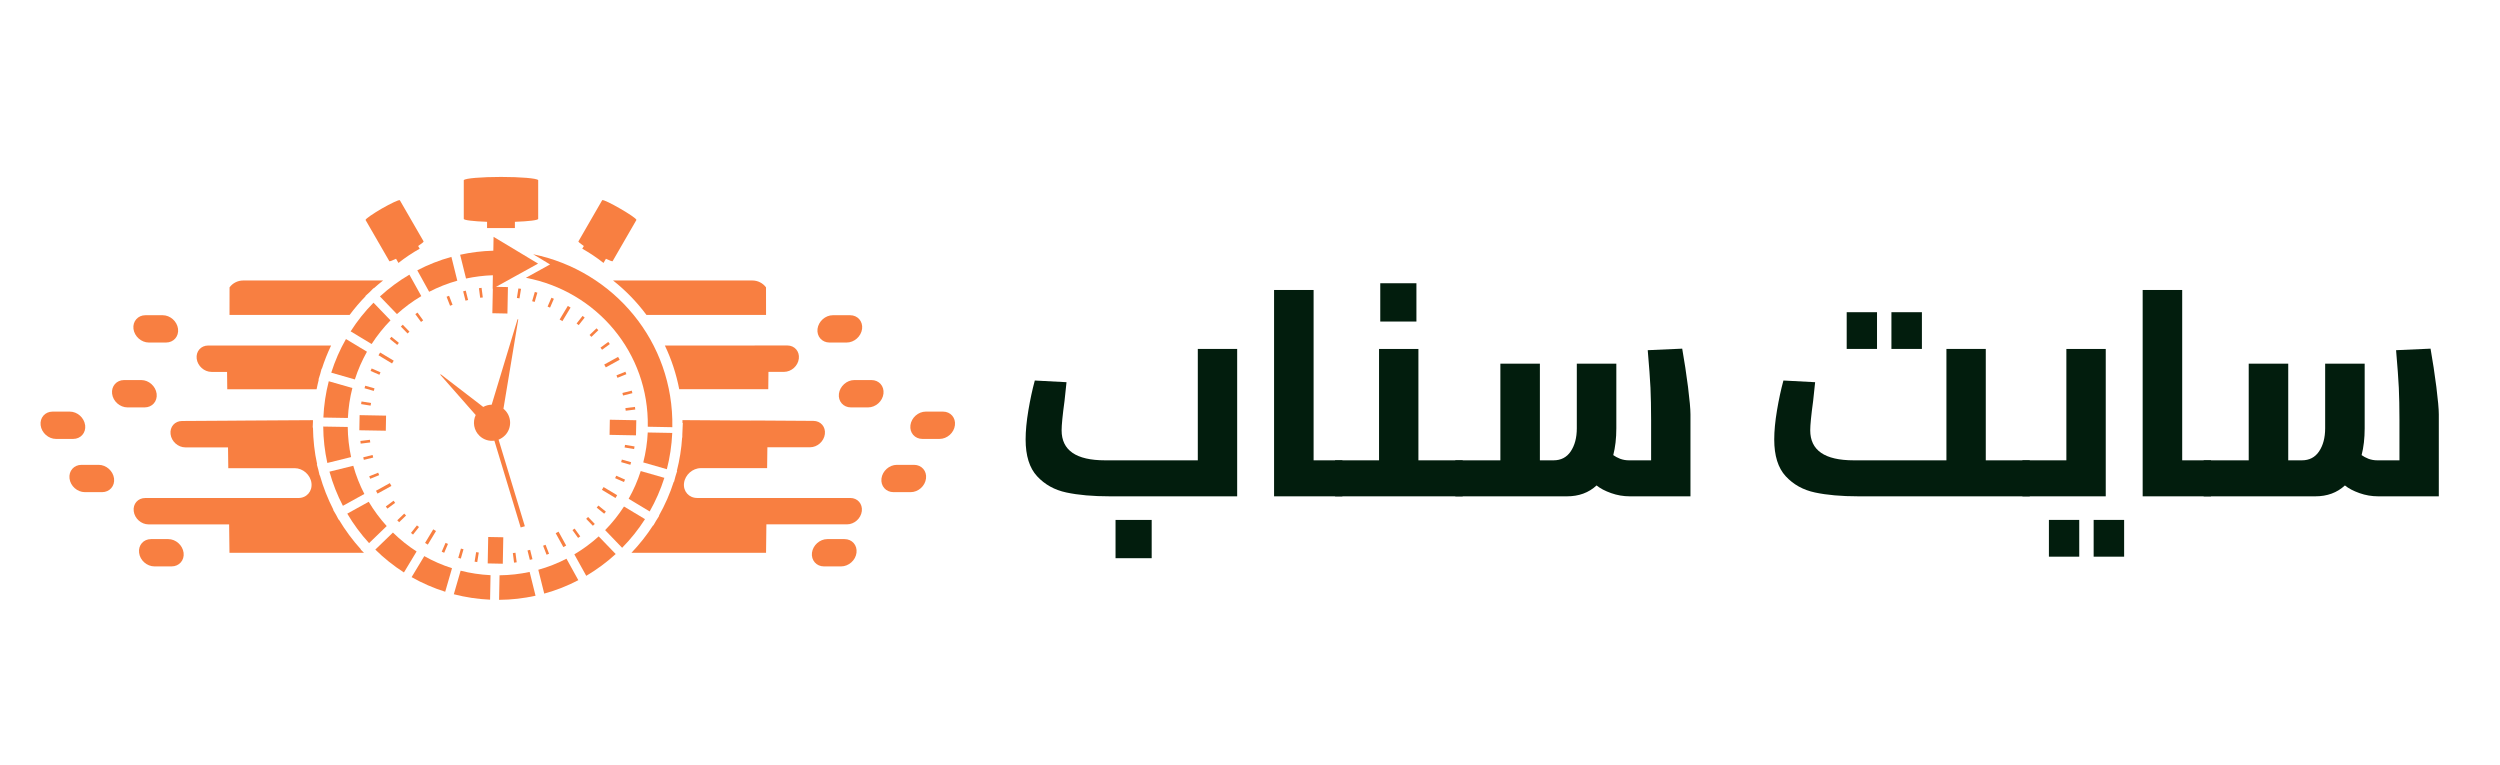 <svg xmlns="http://www.w3.org/2000/svg" xmlns:xlink="http://www.w3.org/1999/xlink" width="340" zoomAndPan="magnify" viewBox="0 0 255 78" height="104" preserveAspectRatio="xMidYMid meet" version="1.0"><defs><g/><clipPath id="e96e7d2a38"><path d="M 4.062 41 L 9 41 L 9 45 L 4.062 45 Z M 4.062 41 " clip-rule="nonzero"/></clipPath><clipPath id="8ea83910b9"><path d="M 92 41 L 97.812 41 L 97.812 45 L 92 45 Z M 92 41 " clip-rule="nonzero"/></clipPath><clipPath id="8bf4c9ae57"><path d="M 37 18.047 L 65 18.047 L 65 27 L 37 27 Z M 37 18.047 " clip-rule="nonzero"/></clipPath><clipPath id="2a7a275b73"><path d="M 50 58 L 55 58 L 55 61.547 L 50 61.547 Z M 50 58 " clip-rule="nonzero"/></clipPath><clipPath id="348162c611"><path d="M 46 58 L 51 58 L 51 61.547 L 46 61.547 Z M 46 58 " clip-rule="nonzero"/></clipPath></defs><path fill="#f87f41" d="M 10.062 47.414 L 8.309 47.414 C 7.539 47.414 6.996 48.039 7.09 48.805 C 7.184 49.578 7.887 50.199 8.656 50.199 L 10.414 50.199 C 11.18 50.199 11.73 49.574 11.633 48.805 C 11.535 48.039 10.836 47.414 10.066 47.414 Z M 10.062 47.414 " fill-opacity="1" fill-rule="evenodd"/><path fill="#f87f41" d="M 15.406 54.988 C 14.633 54.988 14.09 55.609 14.188 56.383 C 14.277 57.148 14.984 57.773 15.754 57.773 L 17.504 57.773 C 18.273 57.773 18.824 57.148 18.727 56.383 C 18.629 55.613 17.93 54.988 17.164 54.988 Z M 15.406 54.988 " fill-opacity="1" fill-rule="evenodd"/><g clip-path="url(#e96e7d2a38)"><path fill="#f87f41" d="M 8.684 43.375 C 8.586 42.605 7.891 41.984 7.117 41.984 L 5.359 41.984 C 4.594 41.984 4.051 42.609 4.145 43.375 C 4.238 44.145 4.941 44.77 5.711 44.77 L 7.465 44.77 C 8.23 44.77 8.781 44.148 8.688 43.375 Z M 8.684 43.375 " fill-opacity="1" fill-rule="evenodd"/></g><path fill="#f87f41" d="M 14.406 38.766 L 12.656 38.766 C 11.887 38.766 11.34 39.391 11.434 40.16 C 11.527 40.93 12.23 41.555 13.004 41.555 L 14.754 41.555 C 15.523 41.555 16.074 40.934 15.977 40.16 C 15.879 39.395 15.18 38.766 14.41 38.766 Z M 14.406 38.766 " fill-opacity="1" fill-rule="evenodd"/><path fill="#f87f41" d="M 84.609 34.938 C 83.844 34.938 83.293 34.316 83.387 33.543 C 83.488 32.777 84.184 32.152 84.953 32.152 L 86.715 32.152 C 87.48 32.152 88.027 32.777 87.934 33.543 C 87.836 34.312 87.137 34.938 86.363 34.938 Z M 84.609 34.938 " fill-opacity="1" fill-rule="evenodd"/><path fill="#f87f41" d="M 91.48 47.414 L 93.234 47.414 C 94.004 47.414 94.551 48.039 94.453 48.805 C 94.359 49.578 93.66 50.199 92.887 50.199 L 91.133 50.199 C 90.363 50.199 89.816 49.574 89.91 48.805 C 90.008 48.039 90.707 47.414 91.477 47.414 Z M 91.48 47.414 " fill-opacity="1" fill-rule="evenodd"/><path fill="#f87f41" d="M 86.141 54.988 C 86.914 54.988 87.457 55.609 87.363 56.383 C 87.27 57.148 86.566 57.773 85.793 57.773 L 84.043 57.773 C 83.273 57.773 82.727 57.148 82.82 56.383 C 82.918 55.613 83.617 54.988 84.387 54.988 L 86.145 54.988 Z M 86.141 54.988 " fill-opacity="1" fill-rule="evenodd"/><g clip-path="url(#8ea83910b9)"><path fill="#f87f41" d="M 92.863 43.375 C 92.961 42.605 93.66 41.984 94.43 41.984 L 96.188 41.984 C 96.957 41.984 97.5 42.609 97.402 43.375 C 97.312 44.145 96.605 44.77 95.836 44.77 L 94.082 44.77 C 93.316 44.77 92.766 44.148 92.863 43.375 Z M 92.863 43.375 " fill-opacity="1" fill-rule="evenodd"/></g><path fill="#f87f41" d="M 87.141 38.766 L 88.891 38.766 C 89.664 38.766 90.207 39.391 90.113 40.16 C 90.02 40.93 89.316 41.555 88.547 41.555 L 86.793 41.555 C 86.02 41.555 85.473 40.934 85.57 40.16 C 85.668 39.395 86.367 38.766 87.141 38.766 L 87.145 38.766 Z M 87.141 38.766 " fill-opacity="1" fill-rule="evenodd"/><path fill="#f87f41" d="M 16.938 34.938 C 17.707 34.938 18.254 34.316 18.16 33.543 C 18.062 32.777 17.363 32.152 16.594 32.152 L 14.832 32.152 C 14.066 32.152 13.52 32.777 13.613 33.543 C 13.711 34.312 14.41 34.938 15.184 34.938 Z M 16.938 34.938 " fill-opacity="1" fill-rule="evenodd"/><g clip-path="url(#8bf4c9ae57)"><path fill="#f87f41" d="M 37.289 22.441 L 39.711 26.637 C 39.738 26.684 40.004 26.582 40.398 26.395 L 40.641 26.82 C 41.324 26.281 42.047 25.797 42.809 25.367 L 42.652 25.094 C 43.016 24.848 43.23 24.668 43.207 24.621 L 40.777 20.414 L 40.773 20.418 C 40.664 20.371 39.871 20.746 38.945 21.273 C 38.027 21.809 37.309 22.305 37.289 22.426 L 37.289 22.43 L 37.293 22.441 Z M 61.426 20.414 L 59 24.621 C 58.973 24.668 59.188 24.848 59.551 25.094 L 59.391 25.367 C 60.152 25.797 60.879 26.281 61.559 26.82 L 61.805 26.395 C 62.199 26.582 62.461 26.684 62.488 26.637 L 64.918 22.43 L 64.914 22.426 C 64.875 22.148 61.691 20.312 61.434 20.414 L 61.426 20.41 Z M 47.305 18.367 L 47.305 22.324 C 47.305 22.461 48.289 22.574 49.68 22.625 L 49.68 23.262 L 52.52 23.262 L 52.52 22.625 C 53.91 22.578 54.895 22.461 54.895 22.324 L 54.895 18.367 L 54.887 18.367 C 54.746 18.188 53.105 18.047 51.102 18.047 C 49.102 18.047 47.457 18.188 47.32 18.367 Z M 47.305 18.367 " fill-opacity="1" fill-rule="evenodd"/></g><path fill="#f87f41" d="M 66.074 43.531 C 66.215 35.961 60.84 29.699 53.641 28.336 L 56.105 26.973 L 54.383 25.934 C 62.621 27.629 68.734 34.863 68.578 43.574 L 66.074 43.527 Z M 66.074 43.531 " fill-opacity="1" fill-rule="evenodd"/><path fill="#f87f41" d="M 36.832 41.219 L 36.875 40.949 L 37.848 41.105 L 37.801 41.375 Z M 36.832 41.219 " fill-opacity="1" fill-rule="evenodd"/><path fill="#f87f41" d="M 63.707 45.641 L 63.754 45.375 L 64.723 45.535 L 64.68 45.805 Z M 63.707 45.641 " fill-opacity="1" fill-rule="evenodd"/><path fill="#f87f41" d="M 37.797 37.836 L 37.91 37.582 L 38.812 37.977 L 38.699 38.227 Z M 37.797 37.836 " fill-opacity="1" fill-rule="evenodd"/><path fill="#f87f41" d="M 62.742 48.773 L 62.855 48.523 L 63.754 48.918 L 63.645 49.168 Z M 62.742 48.773 " fill-opacity="1" fill-rule="evenodd"/><path fill="#f87f41" d="M 39.754 34.562 L 39.926 34.352 L 40.688 34.973 L 40.52 35.184 Z M 39.754 34.562 " fill-opacity="1" fill-rule="evenodd"/><path fill="#f87f41" d="M 60.863 51.777 L 61.035 51.566 L 61.801 52.188 L 61.625 52.398 Z M 60.863 51.777 " fill-opacity="1" fill-rule="evenodd"/><path fill="#f87f41" d="M 42.363 32.043 L 42.586 31.883 L 43.164 32.676 L 42.945 32.84 Z M 42.363 32.043 " fill-opacity="1" fill-rule="evenodd"/><path fill="#f87f41" d="M 58.391 54.07 L 58.609 53.914 L 59.188 54.711 L 58.965 54.867 Z M 58.391 54.07 " fill-opacity="1" fill-rule="evenodd"/><path fill="#f87f41" d="M 45.551 30.27 L 45.906 31.188 L 46.16 31.086 L 45.805 30.168 Z M 45.551 30.27 " fill-opacity="1" fill-rule="evenodd"/><path fill="#f87f41" d="M 55.395 55.664 L 55.648 55.566 L 56.004 56.484 L 55.75 56.582 Z M 55.395 55.664 " fill-opacity="1" fill-rule="evenodd"/><path fill="#f87f41" d="M 48.852 29.395 L 49.121 29.359 L 49.246 30.34 L 48.977 30.371 Z M 48.852 29.395 " fill-opacity="1" fill-rule="evenodd"/><path fill="#f87f41" d="M 52.309 56.414 L 52.578 56.379 L 52.703 57.355 L 52.434 57.391 Z M 52.309 56.414 " fill-opacity="1" fill-rule="evenodd"/><path fill="#f87f41" d="M 52.875 29.422 L 53.145 29.461 L 52.988 30.434 L 52.723 30.391 Z M 52.875 29.422 " fill-opacity="1" fill-rule="evenodd"/><path fill="#f87f41" d="M 48.566 56.316 L 48.836 56.359 L 48.68 57.332 L 48.41 57.289 Z M 48.566 56.316 " fill-opacity="1" fill-rule="evenodd"/><path fill="#f87f41" d="M 56.246 30.367 L 55.855 31.27 L 56.105 31.379 L 56.496 30.477 Z M 56.246 30.367 " fill-opacity="1" fill-rule="evenodd"/><path fill="#f87f41" d="M 45.445 55.371 L 45.695 55.48 L 45.309 56.383 L 45.055 56.277 Z M 45.445 55.371 " fill-opacity="1" fill-rule="evenodd"/><path fill="#f87f41" d="M 59.422 32.223 L 58.812 32.996 L 59.027 33.164 L 59.637 32.391 Z M 59.422 32.223 " fill-opacity="1" fill-rule="evenodd"/><path fill="#f87f41" d="M 42.527 53.59 L 42.738 53.758 L 42.129 54.527 L 41.918 54.359 Z M 42.527 53.59 " fill-opacity="1" fill-rule="evenodd"/><path fill="#f87f41" d="M 63.789 37.914 L 62.879 38.285 L 62.98 38.539 L 63.891 38.168 Z M 63.789 37.914 " fill-opacity="1" fill-rule="evenodd"/><path fill="#f87f41" d="M 38.574 48.211 L 38.676 48.465 L 37.762 48.836 L 37.66 48.582 Z M 38.574 48.211 " fill-opacity="1" fill-rule="evenodd"/><path fill="#f87f41" d="M 62.043 34.875 L 61.25 35.457 L 61.41 35.676 L 62.203 35.094 Z M 62.043 34.875 " fill-opacity="1" fill-rule="evenodd"/><path fill="#f87f41" d="M 40.145 51.07 L 40.305 51.293 L 39.512 51.879 L 39.352 51.66 Z M 40.145 51.07 " fill-opacity="1" fill-rule="evenodd"/><path fill="#f87f41" d="M 64.766 41.504 L 63.789 41.625 L 63.824 41.895 L 64.797 41.773 Z M 64.766 41.504 " fill-opacity="1" fill-rule="evenodd"/><path fill="#f87f41" d="M 37.73 44.859 L 37.766 45.129 L 36.789 45.25 L 36.758 44.977 Z M 37.73 44.859 " fill-opacity="1" fill-rule="evenodd"/><path fill="#f87f41" d="M 47.016 55.953 L 47.277 56.027 L 47.004 56.977 L 46.742 56.898 Z M 47.016 55.953 " fill-opacity="1" fill-rule="evenodd"/><path fill="#f87f41" d="M 60.844 33.488 L 60.133 34.168 L 60.324 34.363 L 61.031 33.68 Z M 60.844 33.488 " fill-opacity="1" fill-rule="evenodd"/><path fill="#f87f41" d="M 64.441 39.844 L 63.484 40.082 L 63.551 40.344 L 64.504 40.105 Z M 64.441 39.844 " fill-opacity="1" fill-rule="evenodd"/><path fill="#f87f41" d="M 38.004 46.406 L 38.066 46.672 L 37.113 46.906 L 37.051 46.645 Z M 38.004 46.406 " fill-opacity="1" fill-rule="evenodd"/><path fill="#f87f41" d="M 64.375 47.145 L 64.297 47.41 L 63.355 47.137 L 63.43 46.875 Z M 64.375 47.145 " fill-opacity="1" fill-rule="evenodd"/><path fill="#f87f41" d="M 60.668 53.441 L 60.473 53.629 L 59.789 52.922 L 59.984 52.73 Z M 60.668 53.441 " fill-opacity="1" fill-rule="evenodd"/><path fill="#f87f41" d="M 54.312 57.039 L 54.043 57.105 L 53.805 56.148 L 54.074 56.082 Z M 54.312 57.039 " fill-opacity="1" fill-rule="evenodd"/><path fill="#f87f41" d="M 54.551 29.777 L 54.277 30.723 L 54.539 30.797 L 54.812 29.852 Z M 54.551 29.777 " fill-opacity="1" fill-rule="evenodd"/><path fill="#f87f41" d="M 41.23 52.387 L 41.418 52.582 L 40.711 53.266 L 40.52 53.07 Z M 41.23 52.387 " fill-opacity="1" fill-rule="evenodd"/><path fill="#f87f41" d="M 38.199 39.613 L 38.125 39.875 L 37.18 39.602 L 37.254 39.344 Z M 38.199 39.613 " fill-opacity="1" fill-rule="evenodd"/><path fill="#f87f41" d="M 41.766 33.828 L 41.57 34.016 L 40.887 33.309 L 41.082 33.121 Z M 41.766 33.828 " fill-opacity="1" fill-rule="evenodd"/><path fill="#f87f41" d="M 47.746 30.602 L 47.48 30.668 L 47.242 29.715 L 47.508 29.645 Z M 47.746 30.602 " fill-opacity="1" fill-rule="evenodd"/><path fill="#f87f41" d="M 62.176 44.355 L 64.871 44.406 L 64.902 42.863 L 62.203 42.812 Z M 62.176 44.355 " fill-opacity="1" fill-rule="evenodd"/><path fill="#f87f41" d="M 51.285 57.5 L 49.746 57.469 L 49.797 54.773 L 51.336 54.801 Z M 51.285 57.5 " fill-opacity="1" fill-rule="evenodd"/><path fill="#f87f41" d="M 36.652 43.887 L 36.68 42.344 L 39.379 42.395 L 39.352 43.934 Z M 36.652 43.887 " fill-opacity="1" fill-rule="evenodd"/><path fill="#f87f41" d="M 51.758 31.98 L 51.809 29.281 L 50.594 29.258 L 52.566 28.168 L 54.883 26.887 L 52.613 25.52 L 50.344 24.156 L 50.32 25.57 C 49.16 25.602 48.027 25.742 46.934 25.984 L 47.535 28.41 C 48.422 28.223 49.336 28.105 50.273 28.074 L 50.25 29.449 L 50.27 29.441 L 50.219 31.949 Z M 51.758 31.98 " fill-opacity="1" fill-rule="evenodd"/><path fill="#f87f41" d="M 63.207 36.691 L 63.043 36.402 L 61.629 37.184 L 61.793 37.473 Z M 63.207 36.691 " fill-opacity="1" fill-rule="evenodd"/><path fill="#f87f41" d="M 61.395 49.961 L 61.566 49.68 L 62.949 50.512 L 62.781 50.797 Z M 61.395 49.961 " fill-opacity="1" fill-rule="evenodd"/><path fill="#f87f41" d="M 44.473 54.164 L 44.191 53.992 L 43.355 55.379 L 43.637 55.551 Z M 44.473 54.164 " fill-opacity="1" fill-rule="evenodd"/><path fill="#f87f41" d="M 56.68 54.387 L 56.969 54.227 L 57.75 55.645 L 57.461 55.805 Z M 56.68 54.387 " fill-opacity="1" fill-rule="evenodd"/><path fill="#f87f41" d="M 39.926 49.566 L 39.762 49.277 L 38.348 50.059 L 38.508 50.348 Z M 39.926 49.566 " fill-opacity="1" fill-rule="evenodd"/><path fill="#f87f41" d="M 38.605 36.238 L 38.773 35.957 L 40.16 36.789 L 39.988 37.074 Z M 38.605 36.238 " fill-opacity="1" fill-rule="evenodd"/><path fill="#f87f41" d="M 58.199 31.371 L 57.918 31.203 L 57.082 32.59 L 57.363 32.758 Z M 58.199 31.371 " fill-opacity="1" fill-rule="evenodd"/><path fill="#f87f41" d="M 68.57 44.16 C 68.512 45.434 68.324 46.672 68.02 47.859 L 65.613 47.168 C 65.863 46.188 66.02 45.164 66.07 44.113 Z M 68.57 44.16 " fill-opacity="1" fill-rule="evenodd"/><path fill="#f87f41" d="M 67.766 48.738 C 67.383 49.941 66.879 51.09 66.266 52.168 L 64.121 50.875 C 64.625 49.984 65.039 49.039 65.355 48.047 L 67.762 48.738 Z M 67.766 48.738 " fill-opacity="1" fill-rule="evenodd"/><path fill="#f87f41" d="M 65.793 52.953 L 63.648 51.664 C 63.086 52.531 62.441 53.34 61.723 54.074 L 63.457 55.875 C 64.332 54.988 65.113 54.012 65.789 52.953 Z M 65.793 52.953 " fill-opacity="1" fill-rule="evenodd"/><path fill="#f87f41" d="M 62.801 56.512 L 61.066 54.711 C 60.305 55.402 59.473 56.016 58.582 56.543 L 59.797 58.734 C 60.875 58.098 61.883 57.352 62.805 56.508 Z M 62.801 56.512 " fill-opacity="1" fill-rule="evenodd"/><path fill="#f87f41" d="M 58.992 59.176 C 57.895 59.754 56.73 60.211 55.512 60.547 L 54.906 58.117 C 55.91 57.84 56.871 57.457 57.781 56.988 L 58.988 59.176 Z M 58.992 59.176 " fill-opacity="1" fill-rule="evenodd"/><g clip-path="url(#2a7a275b73)"><path fill="#f87f41" d="M 54.621 60.766 C 53.422 61.031 52.18 61.176 50.906 61.184 L 50.953 58.68 C 52.004 58.668 53.027 58.551 54.023 58.336 L 54.625 60.766 Z M 54.621 60.766 " fill-opacity="1" fill-rule="evenodd"/></g><g clip-path="url(#348162c611)"><path fill="#f87f41" d="M 49.992 61.168 C 48.719 61.109 47.48 60.922 46.289 60.613 L 46.984 58.211 C 47.965 58.461 48.984 58.617 50.035 58.668 L 49.988 61.168 Z M 49.992 61.168 " fill-opacity="1" fill-rule="evenodd"/></g><path fill="#f87f41" d="M 45.41 60.359 C 44.211 59.98 43.059 59.48 41.984 58.867 L 43.277 56.723 C 44.168 57.227 45.113 57.641 46.105 57.957 L 45.41 60.363 Z M 45.41 60.359 " fill-opacity="1" fill-rule="evenodd"/><path fill="#f87f41" d="M 41.199 58.395 L 42.492 56.25 C 41.621 55.688 40.816 55.043 40.078 54.32 L 38.281 56.059 C 39.168 56.934 40.148 57.715 41.203 58.391 Z M 41.199 58.395 " fill-opacity="1" fill-rule="evenodd"/><path fill="#f87f41" d="M 37.645 55.398 L 39.445 53.66 C 38.754 52.898 38.137 52.07 37.609 51.18 L 35.422 52.391 C 36.055 53.469 36.801 54.477 37.645 55.398 Z M 37.645 55.398 " fill-opacity="1" fill-rule="evenodd"/><path fill="#f87f41" d="M 34.977 51.594 C 34.402 50.496 33.941 49.328 33.605 48.109 L 36.035 47.508 C 36.312 48.512 36.695 49.473 37.164 50.383 L 34.973 51.594 Z M 34.977 51.594 " fill-opacity="1" fill-rule="evenodd"/><path fill="#f87f41" d="M 33.387 47.223 C 33.125 46.023 32.977 44.777 32.969 43.508 L 35.469 43.551 C 35.48 44.602 35.598 45.625 35.812 46.621 L 33.383 47.223 Z M 33.387 47.223 " fill-opacity="1" fill-rule="evenodd"/><path fill="#f87f41" d="M 32.984 42.59 C 33.039 41.316 33.227 40.078 33.535 38.887 L 35.941 39.578 C 35.691 40.562 35.535 41.582 35.484 42.633 Z M 32.984 42.59 " fill-opacity="1" fill-rule="evenodd"/><path fill="#f87f41" d="M 33.789 38.008 C 34.172 36.805 34.672 35.656 35.289 34.582 L 37.43 35.875 C 36.93 36.766 36.512 37.711 36.195 38.703 L 33.789 38.012 Z M 33.789 38.008 " fill-opacity="1" fill-rule="evenodd"/><path fill="#f87f41" d="M 35.762 33.797 L 37.906 35.09 C 38.469 34.219 39.113 33.414 39.832 32.676 L 38.098 30.875 C 37.219 31.762 36.438 32.742 35.766 33.797 Z M 35.762 33.797 " fill-opacity="1" fill-rule="evenodd"/><path fill="#f87f41" d="M 38.754 30.238 L 40.488 32.039 C 41.25 31.348 42.082 30.73 42.973 30.203 L 41.758 28.016 C 40.68 28.648 39.672 29.395 38.754 30.238 Z M 38.754 30.238 " fill-opacity="1" fill-rule="evenodd"/><path fill="#f87f41" d="M 42.562 27.574 C 43.66 27 44.824 26.539 46.043 26.203 L 46.645 28.629 C 45.645 28.91 44.684 29.293 43.773 29.762 L 42.562 27.57 Z M 42.562 27.574 " fill-opacity="1" fill-rule="evenodd"/><path fill="#f87f41" d="M 44.906 38.227 L 44.953 38.176 L 49.289 41.508 C 49.559 41.359 49.855 41.285 50.152 41.277 L 52.793 32.559 L 52.863 32.574 L 51.352 41.691 C 51.383 41.719 51.418 41.746 51.449 41.777 C 52.191 42.473 52.23 43.641 51.535 44.383 C 51.336 44.59 51.105 44.742 50.855 44.844 L 53.535 53.676 L 53.109 53.801 L 50.426 44.949 C 49.898 45.02 49.344 44.859 48.926 44.469 C 48.324 43.906 48.188 43.039 48.52 42.332 L 44.906 38.223 Z M 44.906 38.227 " fill-opacity="1" fill-rule="evenodd"/><path fill="#f87f41" d="M 23.41 47.754 L 30.055 47.754 C 30.898 47.754 31.668 48.434 31.77 49.277 C 31.871 50.113 31.281 50.797 30.434 50.797 L 14.812 50.797 C 14.07 50.797 13.543 51.395 13.641 52.141 C 13.73 52.887 14.406 53.488 15.152 53.488 L 23.371 53.488 L 23.406 56.383 L 37.125 56.383 L 36.789 56.055 L 36.812 56.035 C 35.965 55.102 35.211 54.082 34.566 53 L 34.543 53.016 L 34.285 52.523 L 33.98 52.004 L 34.004 51.988 C 33.43 50.867 32.965 49.691 32.625 48.48 L 32.598 48.484 L 32.469 47.914 L 32.316 47.363 L 32.348 47.359 C 32.078 46.129 31.941 44.871 31.922 43.609 L 31.895 43.609 L 31.922 43.031 L 31.922 42.855 L 24.969 42.898 L 23.402 42.91 L 18.574 42.941 C 17.828 42.941 17.305 43.539 17.398 44.285 C 17.488 45.031 18.164 45.633 18.91 45.633 L 23.258 45.633 L 23.285 47.758 L 23.398 47.758 Z M 23.41 47.754 " fill-opacity="1" fill-rule="evenodd"/><path fill="#f87f41" d="M 24.805 39.703 L 32.293 39.703 C 32.359 39.375 32.43 39.047 32.516 38.719 L 32.484 38.711 L 32.66 38.156 L 32.805 37.602 L 32.832 37.609 C 33.09 36.801 33.406 36.008 33.773 35.242 L 21.238 35.242 C 20.492 35.242 19.973 35.84 20.062 36.586 C 20.156 37.332 20.832 37.934 21.574 37.934 L 23.16 37.934 L 23.18 39.703 Z M 24.805 39.703 " fill-opacity="1" fill-rule="evenodd"/><path fill="#f87f41" d="M 25.223 32.125 L 35.66 32.125 C 36.16 31.453 36.707 30.812 37.289 30.215 L 37.27 30.191 L 37.691 29.809 L 38.102 29.391 L 38.125 29.41 C 38.434 29.133 38.746 28.867 39.074 28.609 L 24.816 28.609 C 24.238 28.609 23.73 28.883 23.414 29.309 L 23.41 32.125 Z M 25.223 32.125 " fill-opacity="1" fill-rule="evenodd"/><path fill="#f87f41" d="M 62.531 28.609 C 63.82 29.629 64.969 30.812 65.941 32.125 L 78.137 32.125 L 78.133 29.309 C 77.816 28.883 77.312 28.609 76.734 28.609 Z M 62.531 28.609 " fill-opacity="1" fill-rule="evenodd"/><path fill="#f87f41" d="M 76.973 35.242 L 67.816 35.242 C 68.484 36.645 68.98 38.141 69.281 39.699 L 78.363 39.699 L 78.383 37.93 L 79.969 37.93 C 80.715 37.93 81.391 37.328 81.48 36.586 C 81.574 35.84 81.051 35.238 80.305 35.238 L 76.973 35.238 Z M 76.973 35.242 " fill-opacity="1" fill-rule="evenodd"/><path fill="#f87f41" d="M 76.57 42.898 L 69.609 42.852 C 69.613 42.949 69.613 43.047 69.613 43.145 L 69.648 43.145 L 69.602 44.203 L 69.598 44.266 L 69.594 44.625 L 69.578 44.625 C 69.504 45.773 69.324 46.91 69.039 48.027 L 69.07 48.039 L 68.895 48.594 L 68.75 49.148 L 68.723 49.141 C 68.34 50.34 67.832 51.496 67.211 52.598 L 67.238 52.613 L 66.922 53.113 L 66.641 53.602 L 66.617 53.586 C 65.973 54.586 65.23 55.52 64.41 56.383 L 78.137 56.383 L 78.172 53.484 L 86.395 53.484 C 87.141 53.484 87.812 52.883 87.906 52.137 C 87.996 51.391 87.473 50.793 86.727 50.793 L 71.109 50.793 C 70.266 50.793 69.668 50.109 69.77 49.277 C 69.875 48.43 70.645 47.75 71.488 47.75 L 78.246 47.75 L 78.273 45.621 L 82.625 45.621 C 83.367 45.621 84.043 45.023 84.137 44.277 C 84.23 43.531 83.707 42.93 82.961 42.93 L 78.133 42.898 L 76.566 42.891 Z M 76.57 42.898 " fill-opacity="1" fill-rule="evenodd"/><g fill="#021d0d" fill-opacity="1"><g transform="translate(102.988, 50.625)"><g><path d="M 1.625 0 Z M 23.203 -15.031 L 23.203 0 L 10.219 0 C 8.477 0 7 -0.129 5.781 -0.391 C 4.57 -0.648 3.578 -1.203 2.797 -2.047 C 2.016 -2.891 1.625 -4.141 1.625 -5.797 C 1.625 -6.66 1.719 -7.648 1.906 -8.766 C 2.094 -9.879 2.312 -10.895 2.562 -11.812 L 5.797 -11.641 L 5.594 -9.734 C 5.395 -8.273 5.297 -7.273 5.297 -6.734 C 5.297 -4.691 6.773 -3.672 9.734 -3.672 L 19.188 -3.672 L 19.188 -15.031 Z M 10.797 2.406 L 14.484 2.406 L 14.484 6.312 L 10.797 6.312 Z M 10.797 2.406 "/></g></g></g><g fill="#021d0d" fill-opacity="1"><g transform="translate(127.549, 50.625)"><g><path d="M 9.375 -3.672 L 9.375 0 L 2.406 0 L 2.406 -21.047 L 6.438 -21.047 L 6.438 -3.672 Z M 9.375 -3.672 "/></g></g></g><g fill="#021d0d" fill-opacity="1"><g transform="translate(136.178, 50.625)"><g><path d="M 0 0 Z M 13.016 -3.672 L 13.016 0 L 0 0 L 0 -3.672 L 4.484 -3.672 L 4.484 -15.031 L 8.5 -15.031 L 8.5 -3.672 Z M 4.609 -21.734 L 8.297 -21.734 L 8.297 -17.828 L 4.609 -17.828 Z M 4.609 -21.734 "/></g></g></g><g fill="#021d0d" fill-opacity="1"><g transform="translate(148.444, 50.625)"><g><path d="M 23.141 -15.062 C 23.367 -13.781 23.566 -12.477 23.734 -11.156 C 23.898 -9.832 23.984 -8.898 23.984 -8.359 L 23.984 0 L 17.797 0 C 17.141 0 16.504 -0.109 15.891 -0.328 C 15.273 -0.547 14.781 -0.805 14.406 -1.109 C 13.602 -0.367 12.598 0 11.391 0 L 0 0 L 0 -3.672 L 4.594 -3.672 L 4.594 -13.531 L 8.625 -13.531 L 8.625 -3.672 L 10.016 -3.672 C 10.773 -3.672 11.359 -3.973 11.766 -4.578 C 12.18 -5.191 12.391 -5.977 12.391 -6.938 L 12.391 -13.531 L 16.422 -13.531 L 16.422 -6.938 C 16.422 -5.914 16.316 -5.004 16.109 -4.203 C 16.297 -4.066 16.531 -3.941 16.812 -3.828 C 17.102 -3.723 17.398 -3.672 17.703 -3.672 L 19.969 -3.672 L 19.969 -7.781 C 19.969 -9.062 19.945 -10.148 19.906 -11.047 C 19.863 -11.941 19.77 -13.227 19.625 -14.906 Z M 23.141 -15.062 "/></g></g></g><g fill="#021d0d" fill-opacity="1"><g transform="translate(173.486, 50.625)"><g/></g></g><g fill="#021d0d" fill-opacity="1"><g transform="translate(179.347, 50.625)"><g><path d="M 1.625 0 Z M 27.688 -3.672 L 27.688 0 L 10.219 0 C 8.477 0 7 -0.129 5.781 -0.391 C 4.57 -0.648 3.578 -1.203 2.797 -2.047 C 2.016 -2.891 1.625 -4.141 1.625 -5.797 C 1.625 -6.66 1.719 -7.648 1.906 -8.766 C 2.094 -9.879 2.312 -10.895 2.562 -11.812 L 5.797 -11.641 L 5.594 -9.734 C 5.395 -8.273 5.297 -7.273 5.297 -6.734 C 5.297 -4.691 6.773 -3.672 9.734 -3.672 L 19.188 -3.672 L 19.188 -15.031 L 23.203 -15.031 L 23.203 -3.672 Z M 9.016 -18.781 L 12.109 -18.781 L 12.109 -15.031 L 9.016 -15.031 Z M 13.578 -18.781 L 16.688 -18.781 L 16.688 -15.031 L 13.578 -15.031 Z M 13.578 -18.781 "/></g></g></g><g fill="#021d0d" fill-opacity="1"><g transform="translate(206.286, 50.625)"><g><path d="M 0 0 Z M 8.5 -15.031 L 8.5 0 L 0 0 L 0 -3.672 L 4.484 -3.672 L 4.484 -15.031 Z M 2.703 2.406 L 5.797 2.406 L 5.797 6.156 L 2.703 6.156 Z M 7.266 2.406 L 10.375 2.406 L 10.375 6.156 L 7.266 6.156 Z M 7.266 2.406 "/></g></g></g><g fill="#021d0d" fill-opacity="1"><g transform="translate(216.146, 50.625)"><g><path d="M 9.375 -3.672 L 9.375 0 L 2.406 0 L 2.406 -21.047 L 6.438 -21.047 L 6.438 -3.672 Z M 9.375 -3.672 "/></g></g></g><g fill="#021d0d" fill-opacity="1"><g transform="translate(224.775, 50.625)"><g><path d="M 23.141 -15.062 C 23.367 -13.781 23.566 -12.477 23.734 -11.156 C 23.898 -9.832 23.984 -8.898 23.984 -8.359 L 23.984 0 L 17.797 0 C 17.141 0 16.504 -0.109 15.891 -0.328 C 15.273 -0.547 14.781 -0.805 14.406 -1.109 C 13.602 -0.367 12.598 0 11.391 0 L 0 0 L 0 -3.672 L 4.594 -3.672 L 4.594 -13.531 L 8.625 -13.531 L 8.625 -3.672 L 10.016 -3.672 C 10.773 -3.672 11.359 -3.973 11.766 -4.578 C 12.18 -5.191 12.391 -5.977 12.391 -6.938 L 12.391 -13.531 L 16.422 -13.531 L 16.422 -6.938 C 16.422 -5.914 16.316 -5.004 16.109 -4.203 C 16.297 -4.066 16.531 -3.941 16.812 -3.828 C 17.102 -3.723 17.398 -3.672 17.703 -3.672 L 19.969 -3.672 L 19.969 -7.781 C 19.969 -9.062 19.945 -10.148 19.906 -11.047 C 19.863 -11.941 19.77 -13.227 19.625 -14.906 Z M 23.141 -15.062 "/></g></g></g></svg>